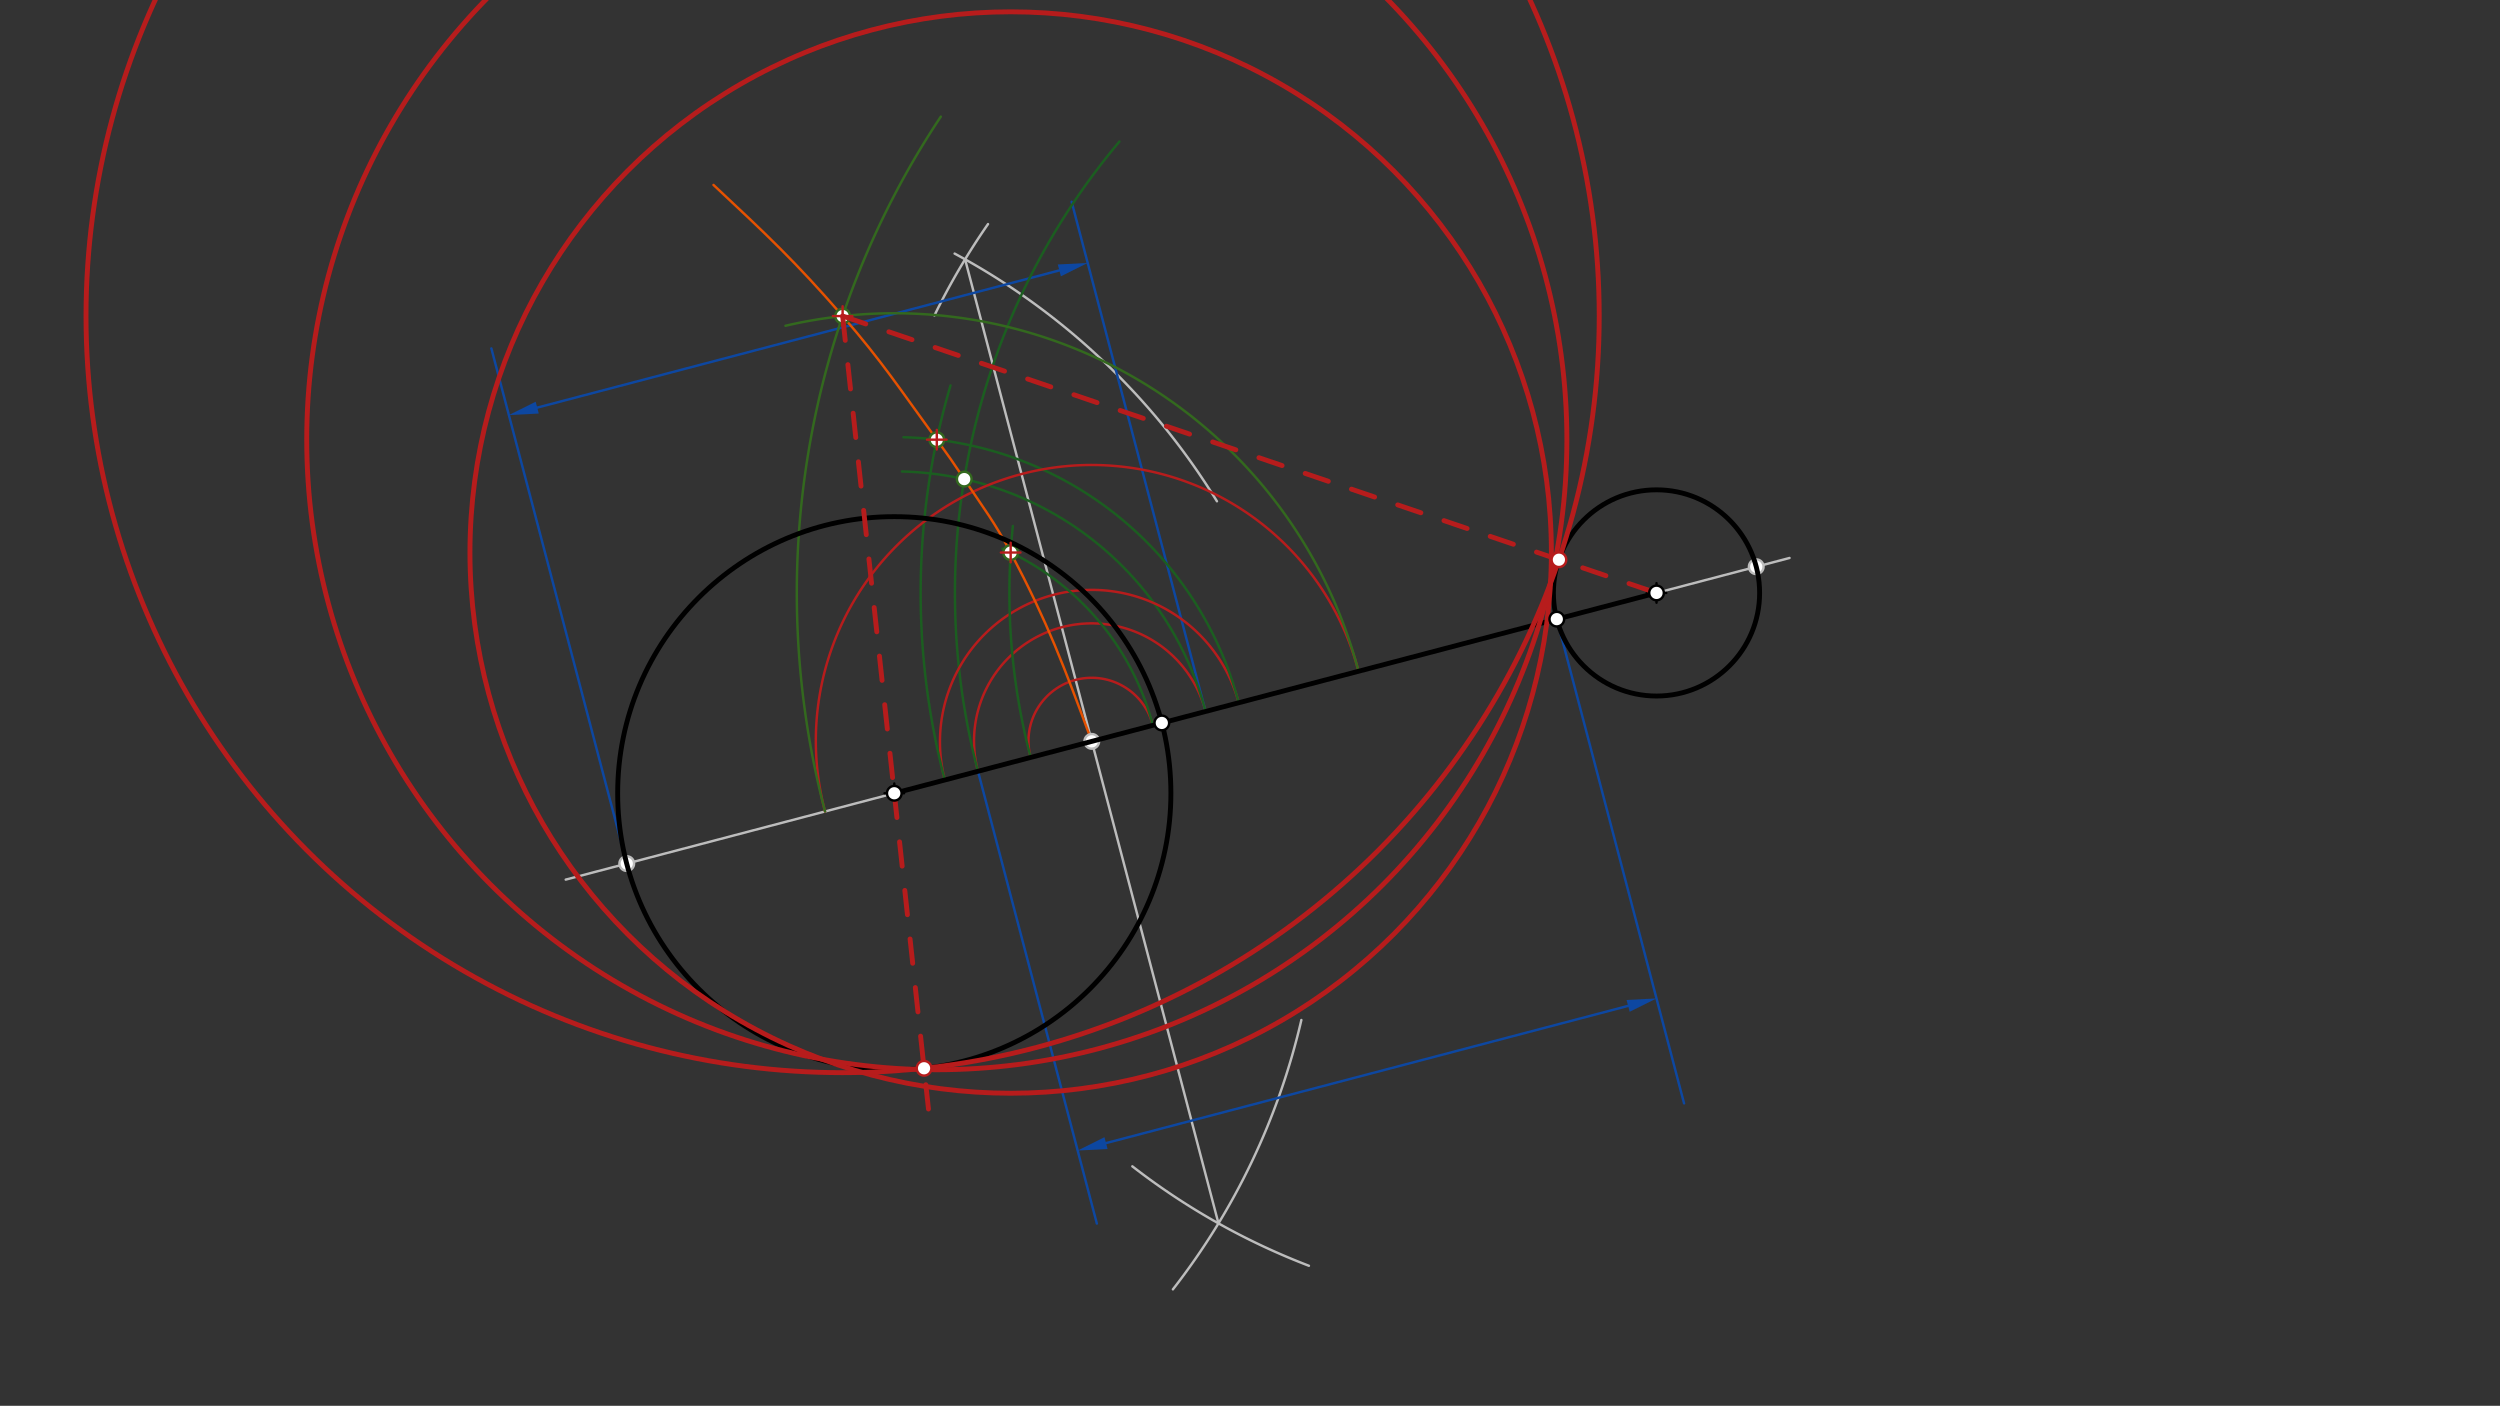 <svg xmlns="http://www.w3.org/2000/svg" class="svg--1it" height="100%" preserveAspectRatio="xMidYMid meet" viewBox="0 0 1023.307 575.433" width="100%"><rect x="0" y="0" width="1023.307" height="575.433" fill="#333333" stroke="none"/><defs><marker id="marker-arrow" markerHeight="16" markerUnits="userSpaceOnUse" markerWidth="24" orient="auto-start-reverse" refX="24" refY="4" viewBox="0 0 24 8"><path d="M 0 0 L 24 4 L 0 8 z" stroke="inherit"></path></marker></defs><g class="aux-layer--1FB"><g class="element--2qn"><line stroke="#BDBDBD" stroke-dasharray="none" stroke-linecap="round" stroke-width="1" x1="366.05" x2="231.564" y1="324.7" y2="360.046"></line></g><g class="element--2qn"><line stroke="#BDBDBD" stroke-dasharray="none" stroke-linecap="round" stroke-width="1" x1="678.05" x2="732.494" y1="242.7" y2="228.391"></line></g><g class="element--2qn"><path d="M 390.757 103.803 A 283.465 283.465 0 0 1 498.121 205.182" fill="none" stroke="#BDBDBD" stroke-dasharray="none" stroke-linecap="round" stroke-width="1"></path></g><g class="element--2qn"><path d="M 532.678 417.526 A 283.465 283.465 0 0 1 480.104 527.758" fill="none" stroke="#BDBDBD" stroke-dasharray="none" stroke-linecap="round" stroke-width="1"></path></g><g class="element--2qn"><path d="M 404.414 91.728 A 283.465 283.465 0 0 0 382.477 129.126" fill="none" stroke="#BDBDBD" stroke-dasharray="none" stroke-linecap="round" stroke-width="1"></path></g><g class="element--2qn"><path d="M 463.499 477.41 A 283.465 283.465 0 0 0 535.76 518.107" fill="none" stroke="#BDBDBD" stroke-dasharray="none" stroke-linecap="round" stroke-width="1"></path></g><g class="element--2qn"><line stroke="#BDBDBD" stroke-dasharray="none" stroke-linecap="round" stroke-width="1" x1="395.033" x2="498.745" y1="106.149" y2="500.759"></line></g><g class="element--2qn"><path d="M 400.312 315.695 A 48.159 48.159 0 1 1 493.466 291.212" fill="none" stroke="#B71C1C" stroke-dasharray="none" stroke-linecap="round" stroke-width="1"></path></g><g class="element--2qn"><line stroke="#0D47A1" stroke-dasharray="none" stroke-linecap="round" stroke-width="1" x1="637.234" x2="689.325" y1="253.427" y2="451.628"></line></g><g class="element--2qn"><line stroke="#0D47A1" stroke-dasharray="none" stroke-linecap="round" stroke-width="1" x1="400.312" x2="448.967" y1="315.695" y2="500.824"></line></g><g class="element--2qn"><line stroke="#0D47A1" stroke-dasharray="none" stroke-linecap="round" stroke-width="1" x1="452.72" x2="666.431" y1="467.896" y2="411.728"></line><path d="M441.115,470.946 l12,2.5 l0,-5 z" fill="#0D47A1" stroke="#0D47A1" stroke-width="0" transform="rotate(345.275, 441.115, 470.946)"></path><path d="M678.037,408.678 l12,2.5 l0,-5 z" fill="#0D47A1" stroke="#0D47A1" stroke-width="0" transform="rotate(165.275, 678.037, 408.678)"></path></g><g class="element--2qn"><line stroke="#0D47A1" stroke-dasharray="none" stroke-linecap="round" stroke-width="1" x1="256.543" x2="201.126" y1="353.481" y2="142.622"></line></g><g class="element--2qn"><line stroke="#0D47A1" stroke-dasharray="none" stroke-linecap="round" stroke-width="1" x1="493.466" x2="438.639" y1="291.212" y2="82.603"></line></g><g class="element--2qn"><line stroke="#0D47A1" stroke-dasharray="none" stroke-linecap="round" stroke-width="1" x1="219.9" x2="433.611" y1="166.848" y2="110.681"></line><path d="M208.294,169.899 l12,2.5 l0,-5 z" fill="#0D47A1" stroke="#0D47A1" stroke-width="0" transform="rotate(345.275, 208.294, 169.899)"></path><path d="M445.217,107.63 l12,2.5 l0,-5 z" fill="#0D47A1" stroke="#0D47A1" stroke-width="0" transform="rotate(165.275, 445.217, 107.63)"></path></g><g class="element--2qn"><path d="M 400.312 315.695 A 287.171 287.171 0 0 1 458.198 57.951" fill="none" stroke="#1B5E20" stroke-dasharray="none" stroke-linecap="round" stroke-width="1"></path></g><g class="element--2qn"><path d="M 493.466 291.212 A 131.743 131.743 0 0 0 369.224 192.995" fill="none" stroke="#1B5E20" stroke-dasharray="none" stroke-linecap="round" stroke-width="1"></path></g><g class="element--2qn"><path d="M 507.036 287.646 A 62.19 62.19 0 0 0 386.742 319.262" fill="none" stroke="#B71C1C" stroke-dasharray="none" stroke-linecap="round" stroke-width="1"></path></g><g class="element--2qn"><path d="M 386.742 319.262 A 301.201 301.201 0 0 1 389.069 157.775" fill="none" stroke="#1B5E20" stroke-dasharray="none" stroke-linecap="round" stroke-width="1"></path></g><g class="element--2qn"><path d="M 507.036 287.646 A 145.774 145.774 0 0 0 369.835 178.975" fill="none" stroke="#1B5E20" stroke-dasharray="none" stroke-linecap="round" stroke-width="1"></path></g><g class="element--2qn"><path d="M 421.874 310.028 A 25.865 25.865 0 1 1 471.904 296.879" fill="none" stroke="#B71C1C" stroke-dasharray="none" stroke-linecap="round" stroke-width="1"></path></g><g class="element--2qn"><path d="M 421.874 310.028 A 264.876 264.876 0 0 1 414.595 215.301" fill="none" stroke="#1B5E20" stroke-dasharray="none" stroke-linecap="round" stroke-width="1"></path></g><g class="element--2qn"><path d="M 471.904 296.879 A 109.449 109.449 0 0 0 410.285 224.588" fill="none" stroke="#1B5E20" stroke-dasharray="none" stroke-linecap="round" stroke-width="1"></path></g><g class="element--2qn"><path d="M 556.066 274.76 A 112.885 112.885 0 1 0 337.712 332.148" fill="none" stroke="#B71C1C" stroke-dasharray="none" stroke-linecap="round" stroke-width="1"></path></g><g class="element--2qn"><path d="M 337.712 332.148 A 351.896 351.896 0 0 1 385.087 47.755" fill="none" stroke="#33691E" stroke-dasharray="none" stroke-linecap="round" stroke-width="1"></path></g><g class="element--2qn"><path d="M 556.066 274.76 A 196.469 196.469 0 0 0 321.511 133.346" fill="none" stroke="#33691E" stroke-dasharray="none" stroke-linecap="round" stroke-width="1"></path></g><g class="element--2qn"><path d="M 446.889 303.454 C 435.42 272.498, 429.074 255.372, 413.69 226.163 C 407.187 213.815, 402.509 207.896, 394.685 196.106 C 390.359 189.588, 388.06 186.293, 383.454 179.969 C 368.55 159.509, 361.32 148.305, 344.902 129.373 C 325.459 106.953, 313.721 95.973, 292.05 75.7" fill="none" stroke="#E65100" stroke-linecap="round" stroke-width="1"></path></g><g class="element--2qn"><circle cx="256.543" cy="353.481" r="3" stroke="#BDBDBD" stroke-width="1" fill="#ffffff"></circle>}</g><g class="element--2qn"><circle cx="718.866" cy="231.973" r="3" stroke="#BDBDBD" stroke-width="1" fill="#ffffff"></circle>}</g><g class="element--2qn"><circle cx="446.889" cy="303.454" r="3" stroke="#BDBDBD" stroke-width="1" fill="#ffffff"></circle>}</g><g class="element--2qn"><circle cx="413.69" cy="226.163" r="3" stroke="#33691E" stroke-width="1" fill="#ffffff"></circle>}</g><g class="element--2qn"><circle cx="394.685" cy="196.106" r="3" stroke="#33691E" stroke-width="1" fill="#ffffff"></circle>}</g><g class="element--2qn"><circle cx="383.454" cy="179.969" r="3" stroke="#33691E" stroke-width="1" fill="#ffffff"></circle>}</g><g class="element--2qn"><circle cx="344.902" cy="129.373" r="3" stroke="#33691E" stroke-width="1" fill="#ffffff"></circle>}</g></g><g class="main-layer--3Vd"><g class="element--2qn"><g class="center--1s5"><line x1="362.05" y1="324.7" x2="370.05" y2="324.7" stroke="#000000" stroke-width="1" stroke-linecap="round"></line><line x1="366.05" y1="320.7" x2="366.05" y2="328.7" stroke="#000000" stroke-width="1" stroke-linecap="round"></line><circle class="hit--230" cx="366.05" cy="324.7" r="4" stroke="none" fill="transparent"></circle></g><circle cx="366.05" cy="324.7" fill="none" r="113.225" stroke="#000000" stroke-dasharray="none" stroke-width="2"></circle></g><g class="element--2qn"><g class="center--1s5"><line x1="674.05" y1="242.7" x2="682.05" y2="242.7" stroke="#000000" stroke-width="1" stroke-linecap="round"></line><line x1="678.05" y1="238.7" x2="678.05" y2="246.7" stroke="#000000" stroke-width="1" stroke-linecap="round"></line><circle class="hit--230" cx="678.05" cy="242.7" r="4" stroke="none" fill="transparent"></circle></g><circle cx="678.05" cy="242.7" fill="none" r="42.202" stroke="#000000" stroke-dasharray="none" stroke-width="2"></circle></g><g class="element--2qn"><line stroke="#000000" stroke-dasharray="none" stroke-linecap="round" stroke-width="2" x1="366.05" x2="678.05" y1="324.7" y2="242.7"></line></g><g class="element--2qn"><line stroke="#B71C1C" stroke-dasharray="10" stroke-linecap="round" stroke-width="2" x1="344.902" x2="366.05" y1="129.373" y2="324.7"></line></g><g class="element--2qn"><line stroke="#B71C1C" stroke-dasharray="10" stroke-linecap="round" stroke-width="2" x1="366.05" x2="380.767" y1="324.7" y2="460.622"></line></g><g class="element--2qn"><line stroke="#B71C1C" stroke-dasharray="10" stroke-linecap="round" stroke-width="2" x1="344.902" x2="678.05" y1="129.373" y2="242.7"></line></g><g class="element--2qn"><g class="center--1s5"><line x1="340.902" y1="129.373" x2="348.902" y2="129.373" stroke="#B71C1C" stroke-width="1" stroke-linecap="round"></line><line x1="344.902" y1="125.373" x2="344.902" y2="133.373" stroke="#B71C1C" stroke-width="1" stroke-linecap="round"></line><circle class="hit--230" cx="344.902" cy="129.373" r="4" stroke="none" fill="transparent"></circle></g><circle cx="344.902" cy="129.373" fill="none" r="309.694" stroke="#B71C1C" stroke-dasharray="none" stroke-width="2"></circle></g><g class="element--2qn"><g class="center--1s5"><line x1="379.454" y1="179.969" x2="387.454" y2="179.969" stroke="#B71C1C" stroke-width="1" stroke-linecap="round"></line><line x1="383.454" y1="175.969" x2="383.454" y2="183.969" stroke="#B71C1C" stroke-width="1" stroke-linecap="round"></line><circle class="hit--230" cx="383.454" cy="179.969" r="4" stroke="none" fill="transparent"></circle></g><circle cx="383.454" cy="179.969" fill="none" r="257.906" stroke="#B71C1C" stroke-dasharray="none" stroke-width="2"></circle></g><g class="element--2qn"><g class="center--1s5"><line x1="409.69" y1="226.163" x2="417.69" y2="226.163" stroke="#B71C1C" stroke-width="1" stroke-linecap="round"></line><line x1="413.69" y1="222.163" x2="413.69" y2="230.163" stroke="#B71C1C" stroke-width="1" stroke-linecap="round"></line><circle class="hit--230" cx="413.69" cy="226.163" r="4" stroke="none" fill="transparent"></circle></g><circle cx="413.69" cy="226.163" fill="none" r="221.327" stroke="#B71C1C" stroke-dasharray="none" stroke-width="2"></circle></g><g class="element--2qn"><circle cx="366.05" cy="324.7" r="3" stroke="#000000" stroke-width="1" fill="#ffffff"></circle>}</g><g class="element--2qn"><circle cx="678.05" cy="242.7" r="3" stroke="#000000" stroke-width="1" fill="#ffffff"></circle>}</g><g class="element--2qn"><circle cx="475.557" cy="295.919" r="3" stroke="#000000" stroke-width="1" fill="#ffffff"></circle>}</g><g class="element--2qn"><circle cx="637.234" cy="253.427" r="3" stroke="#000000" stroke-width="1" fill="#ffffff"></circle>}</g><g class="element--2qn"><circle cx="378.238" cy="437.268" r="3" stroke="#B71C1C" stroke-width="1" fill="#ffffff"></circle>}</g><g class="element--2qn"><circle cx="638.096" cy="229.109" r="3" stroke="#B71C1C" stroke-width="1" fill="#ffffff"></circle>}</g></g><g class="snaps-layer--2PT"></g><g class="temp-layer--rAP"></g></svg>
